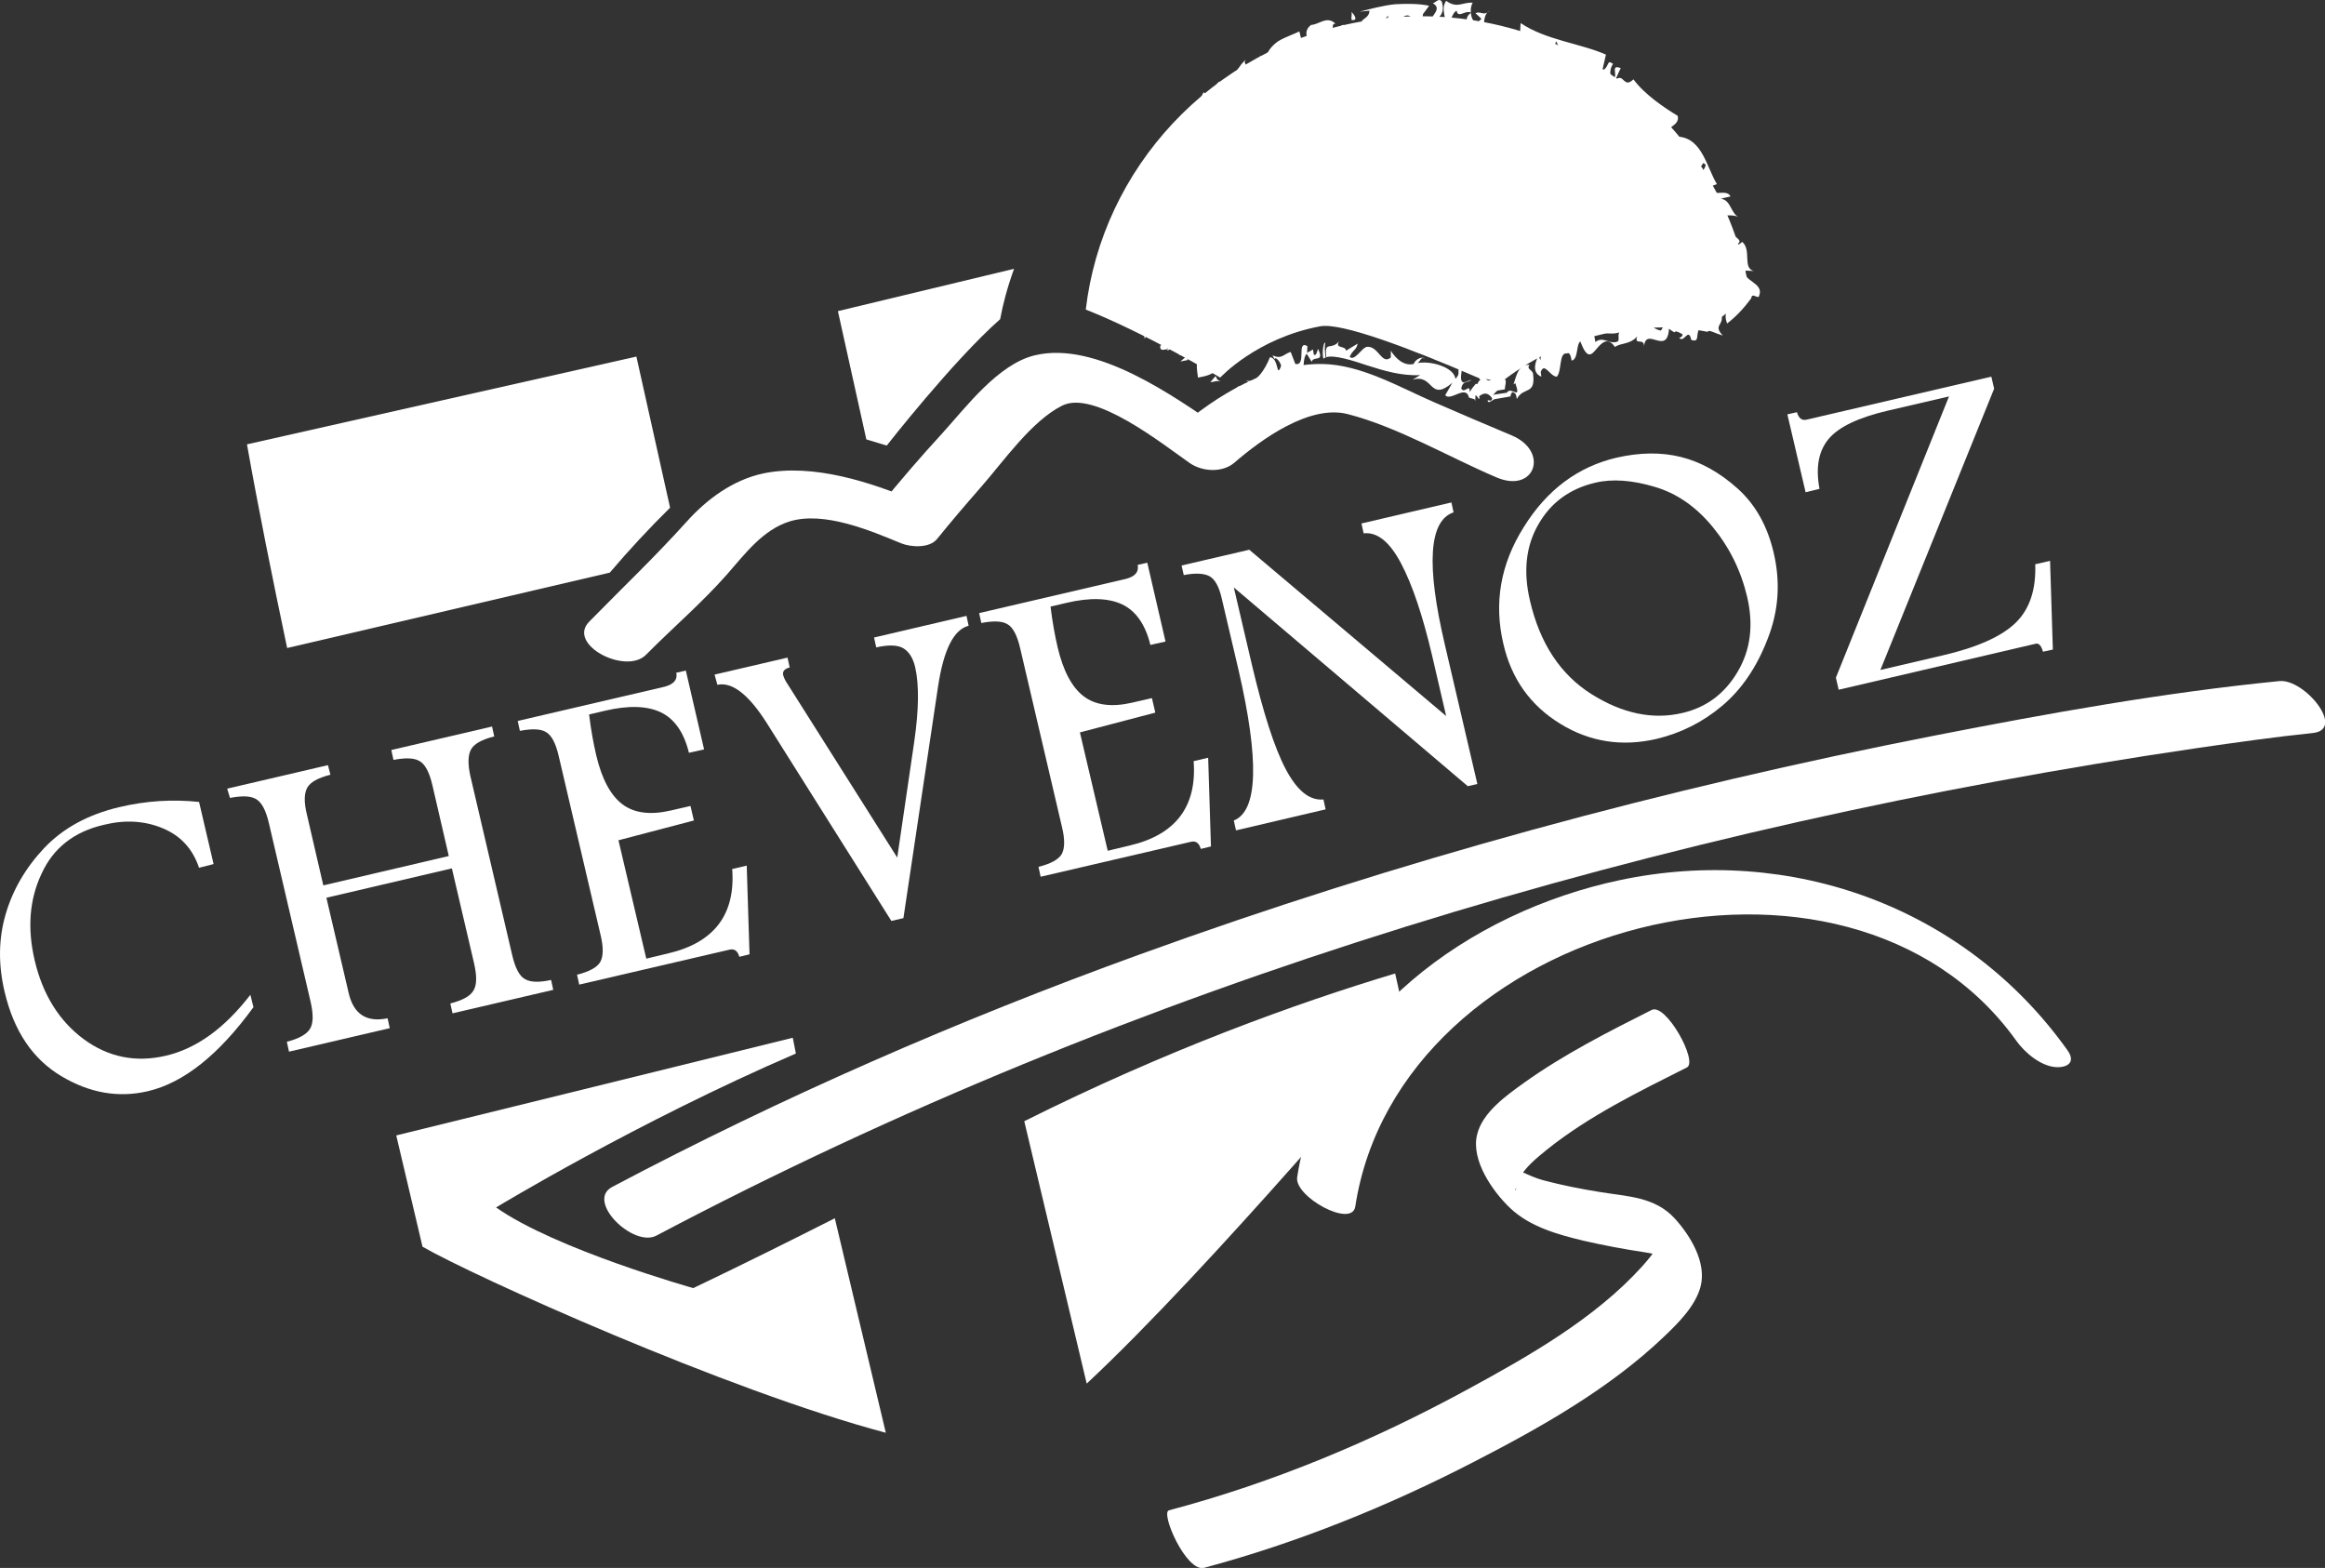 <?xml version="1.0" encoding="UTF-8" standalone="no"?>
<svg
   xmlns:dc="http://purl.org/dc/elements/1.1/"
   xmlns:cc="http://creativecommons.org/ns#"
   xmlns:rdf="http://www.w3.org/1999/02/22-rdf-syntax-ns#"
   xmlns:svg="http://www.w3.org/2000/svg"
   xmlns="http://www.w3.org/2000/svg"
   xmlns:sodipodi="http://sodipodi.sourceforge.net/DTD/sodipodi-0.dtd"
   xmlns:inkscape="http://www.inkscape.org/namespaces/inkscape"
   version="1.1"
   id="Calque_1"
   x="0px"
   y="0px"
   viewBox="0 0 150.001 101.157"
   xml:space="preserve"
   sodipodi:docname="logo-chevenoz-blanc.svg"
   width="150.001"
   height="101.157"
   inkscape:version="1.0 (4035a4f, 2020-05-01)"><rect x="0" y="0" width="150.001" height="101.157" fill="#333333" stroke="none"/><defs
   id="defs177" /><sodipodi:namedview
   inkscape:document-rotation="0"
   pagecolor="#ffffff"
   bordercolor="#666666"
   borderopacity="1"
   objecttolerance="10"
   gridtolerance="10"
   guidetolerance="10"
   inkscape:pageopacity="0"
   inkscape:pageshadow="2"
   inkscape:window-width="1124"
   inkscape:window-height="633"
   id="namedview175"
   showgrid="false"
   inkscape:zoom="2.7622834"
   inkscape:cx="54.559804"
   inkscape:cy="45.297499"
   inkscape:window-x="92"
   inkscape:window-y="43"
   inkscape:window-maximized="0"
   inkscape:current-layer="Calque_1" />
<style
   type="text/css"
   id="style10">
	.st0{fill:#FFFFFF;}
</style>
<g
   id="g172"
   transform="matrix(1.994,0,0,1.994,-5.502,-5.849)">
	<path
   class="st0"
   d="m 25.19,44.61 c 0,0 -4.45,-1.25 -6.38,-2.61 0,0 4.55,-2.76 9.7,-4.98 l -0.1,-0.51 c -0.1,0.03 -12.83,3.16 -12.83,3.16 0.55,2.34 0.85,3.6 0.85,3.6 1.64,0.95 9.86,4.66 14.99,6.02 l -1.65,-6.94 c -1.42,0.72 -3.05,1.53 -4.58,2.26 z"
   id="path12" />
	<g
   id="g64">
		<g
   id="g18">
			<g
   id="g16">
				<path
   class="st0"
   d="m 22.49,21.46 c 0.61,-0.72 1.28,-1.44 1.95,-2.1 l -1.09,-4.89 -12.6,2.84 c 0.36,2.03 0.82,4.31 1.3,6.59 z"
   id="path14" />
			</g>
		</g>
		<g
   id="g24">
			<g
   id="g22">
				<path
   class="st0"
   d="m 24,42.91 c 15.42,-8.15 32.6,-13.24 49.83,-15.77 1.25,-0.18 2.5,-0.36 3.76,-0.49 1.08,-0.11 -0.27,-1.76 -1.08,-1.68 -3.74,0.37 -7.46,1.04 -11.14,1.76 -8.74,1.71 -17.37,4.05 -25.75,7.09 -5.85,2.12 -11.56,4.61 -17.06,7.52 -0.85,0.46 0.69,1.97 1.44,1.57 z"
   id="path20" />
			</g>
		</g>
		<g
   id="g30">
			<g
   id="g28">
				<path
   class="st0"
   d="m 46.61,41.97 c 1.41,-9.21 15.93,-13 21.39,-5.36 0.27,0.38 0.79,0.82 1.28,0.85 0.38,0.02 0.65,-0.16 0.37,-0.55 -3.3,-4.63 -8.95,-6.67 -14.48,-5.5 -4.84,1.02 -9.65,4.45 -10.44,9.61 -0.1,0.63 1.77,1.66 1.88,0.95 z"
   id="path26" />
			</g>
		</g>
		<g
   id="g36">
			<g
   id="g34">
				<path
   class="st0"
   d="m 23.66,24.12 c 0.87,-0.88 1.8,-1.67 2.62,-2.6 0.58,-0.66 1.16,-1.45 2.04,-1.72 1.1,-0.33 2.58,0.29 3.59,0.71 0.32,0.13 0.92,0.17 1.17,-0.14 0.46,-0.57 0.94,-1.13 1.43,-1.69 0.72,-0.82 1.62,-2.12 2.61,-2.62 1.04,-0.53 3.25,1.24 4.14,1.86 0.41,0.28 1.05,0.31 1.43,-0.01 0.89,-0.77 2.44,-1.89 3.67,-1.58 1.63,0.42 3.27,1.39 4.82,2.05 1.24,0.53 1.72,-0.84 0.49,-1.36 -0.83,-0.35 -1.66,-0.7 -2.48,-1.06 -1.14,-0.49 -2.38,-1.23 -3.65,-1.25 -1.74,-0.02 -3.41,1.01 -4.69,2.11 0.48,0 0.95,-0.01 1.43,-0.01 -1.54,-1.06 -4.06,-2.86 -6.04,-2.38 -1.18,0.28 -2.22,1.67 -2.99,2.52 -0.7,0.76 -1.37,1.54 -2.02,2.34 0.39,-0.05 0.78,-0.09 1.17,-0.14 -1.47,-0.62 -3.34,-1.23 -4.94,-0.9 -0.99,0.21 -1.84,0.84 -2.5,1.58 -1.01,1.12 -2.08,2.14 -3.13,3.21 -0.75,0.74 1.17,1.74 1.83,1.08 z"
   id="path32" />
			</g>
		</g>
		<g
   id="g56">
			<g
   id="g54">
				<path
   class="st0"
   d="M 10.96,35.52 C 9.84,37.06 8.7,37.97 7.54,38.24 6.59,38.46 5.66,38.3 4.74,37.75 3.82,37.2 3.21,36.3 2.91,35.03 2.7,34.15 2.71,33.31 2.94,32.52 3.17,31.73 3.58,31.02 4.19,30.37 4.8,29.73 5.6,29.29 6.61,29.05 7.49,28.84 8.35,28.79 9.2,28.88 L 9.67,30.89 9.2,31.01 C 8.99,30.39 8.6,29.97 8.02,29.73 7.44,29.49 6.81,29.45 6.12,29.62 5.16,29.84 4.48,30.37 4.1,31.21 3.71,32.04 3.64,32.97 3.88,34 c 0.26,1.11 0.79,1.96 1.58,2.55 0.8,0.59 1.69,0.77 2.67,0.54 0.98,-0.23 1.89,-0.88 2.73,-1.97 z"
   id="path38" />
				<path
   class="st0"
   d="m 10.11,28.45 3.26,-0.76 0.08,0.31 c -0.4,0.1 -0.65,0.24 -0.75,0.42 -0.1,0.18 -0.11,0.47 -0.01,0.87 l 0.53,2.29 4.06,-0.95 -0.53,-2.29 c -0.1,-0.43 -0.24,-0.69 -0.43,-0.79 -0.18,-0.1 -0.46,-0.1 -0.83,-0.03 l -0.07,-0.32 3.26,-0.76 0.07,0.32 c -0.4,0.1 -0.65,0.24 -0.75,0.42 -0.1,0.18 -0.11,0.47 -0.02,0.87 l 1.35,5.78 c 0.1,0.43 0.24,0.7 0.43,0.79 0.18,0.1 0.46,0.1 0.83,0.02 l 0.07,0.32 -3.26,0.76 -0.07,-0.32 c 0.39,-0.1 0.64,-0.23 0.75,-0.42 0.11,-0.18 0.11,-0.47 0.02,-0.87 l -0.72,-3.08 -4.06,0.95 0.72,3.08 c 0.16,0.69 0.58,0.96 1.26,0.82 l 0.07,0.32 -3.26,0.76 -0.07,-0.32 c 0.39,-0.1 0.64,-0.24 0.75,-0.42 0.11,-0.18 0.11,-0.47 0.02,-0.87 l -1.35,-5.78 c -0.1,-0.43 -0.24,-0.69 -0.43,-0.79 -0.18,-0.1 -0.46,-0.1 -0.83,-0.03 z"
   id="path40" />
				<path
   class="st0"
   d="m 24.64,24.7 0.31,-0.07 0.59,2.55 -0.49,0.11 c -0.16,-0.66 -0.47,-1.1 -0.91,-1.31 -0.44,-0.21 -1.05,-0.23 -1.81,-0.05 l -0.51,0.12 c 0.06,0.5 0.14,0.93 0.23,1.32 0.18,0.76 0.46,1.29 0.84,1.58 0.38,0.29 0.9,0.36 1.56,0.21 l 0.65,-0.15 0.11,0.47 -2.44,0.64 0.9,3.83 0.71,-0.17 c 1.49,-0.35 2.18,-1.26 2.07,-2.73 l 0.47,-0.11 0.09,2.87 -0.33,0.08 C 26.63,33.7 26.52,33.62 26.36,33.66 l -4.86,1.13 -0.07,-0.32 c 0.4,-0.1 0.65,-0.24 0.75,-0.41 0.1,-0.18 0.11,-0.47 0.01,-0.88 l -1.35,-5.77 c -0.1,-0.44 -0.24,-0.7 -0.43,-0.8 -0.18,-0.1 -0.46,-0.1 -0.83,-0.03 l -0.07,-0.32 4.76,-1.11 c 0.29,-0.08 0.42,-0.23 0.37,-0.45 z"
   id="path42" />
				<path
   class="st0"
   d="m 25.88,24.76 2.36,-0.55 0.07,0.32 c -0.17,0.04 -0.24,0.13 -0.21,0.25 0.02,0.07 0.06,0.17 0.15,0.3 l 3.54,5.6 0.55,-3.75 c 0.15,-1.04 0.16,-1.84 0.03,-2.41 -0.07,-0.3 -0.2,-0.5 -0.38,-0.61 -0.18,-0.11 -0.48,-0.12 -0.88,-0.03 l -0.07,-0.32 2.99,-0.7 0.07,0.32 c -0.48,0.12 -0.81,0.77 -0.99,1.97 l -1.12,7.49 -0.39,0.09 -4.03,-6.4 c -0.59,-0.93 -1.12,-1.34 -1.6,-1.24 z"
   id="path44" />
				<path
   class="st0"
   d="m 39.57,21.21 0.31,-0.07 0.59,2.55 -0.49,0.11 c -0.16,-0.66 -0.47,-1.1 -0.91,-1.31 -0.44,-0.21 -1.05,-0.23 -1.81,-0.05 l -0.51,0.12 c 0.06,0.5 0.14,0.93 0.23,1.32 0.18,0.76 0.46,1.29 0.84,1.58 0.38,0.29 0.9,0.36 1.56,0.21 l 0.65,-0.15 0.11,0.47 -2.44,0.64 0.9,3.83 0.71,-0.17 c 1.49,-0.35 2.18,-1.26 2.07,-2.73 l 0.47,-0.11 0.09,2.87 -0.33,0.08 c -0.05,-0.19 -0.16,-0.27 -0.32,-0.23 l -4.86,1.13 -0.07,-0.32 c 0.4,-0.1 0.65,-0.24 0.75,-0.41 0.1,-0.18 0.11,-0.47 0.01,-0.88 l -1.35,-5.77 c -0.1,-0.44 -0.24,-0.7 -0.43,-0.8 -0.18,-0.1 -0.46,-0.1 -0.83,-0.03 l -0.07,-0.32 4.76,-1.11 c 0.29,-0.08 0.41,-0.22 0.37,-0.45 z"
   id="path46" />
				<path
   class="st0"
   d="m 40.99,21.23 2.19,-0.51 6.37,5.38 -0.46,-1.98 c -0.3,-1.27 -0.63,-2.26 -1,-2.96 -0.37,-0.7 -0.77,-1.02 -1.21,-0.97 l -0.07,-0.32 2.91,-0.68 0.07,0.32 c -0.8,0.27 -0.89,1.7 -0.28,4.29 l 1.05,4.5 -0.31,0.07 -7.57,-6.43 0.58,2.48 c 0.37,1.57 0.73,2.7 1.1,3.4 0.37,0.7 0.77,1.02 1.22,0.98 l 0.07,0.32 -2.9,0.68 -0.07,-0.32 c 0.78,-0.31 0.83,-1.94 0.15,-4.88 L 42.29,22.3 C 42.2,21.9 42.06,21.66 41.88,21.57 41.7,21.48 41.42,21.47 41.06,21.54 Z"
   id="path48" />
				<path
   class="st0"
   d="m 55.07,17.74 c 0.75,-0.17 1.44,-0.18 2.08,-0.02 0.64,0.16 1.25,0.5 1.83,1.02 0.58,0.52 0.97,1.22 1.17,2.09 0.22,0.95 0.16,1.87 -0.2,2.78 -0.35,0.91 -0.84,1.63 -1.47,2.16 -0.63,0.53 -1.33,0.88 -2.12,1.07 -1.12,0.26 -2.16,0.1 -3.12,-0.49 -0.96,-0.59 -1.58,-1.45 -1.84,-2.59 -0.31,-1.32 -0.09,-2.58 0.66,-3.77 0.75,-1.21 1.76,-1.96 3.01,-2.25 z m -0.69,0.81 c -0.82,0.19 -1.44,0.64 -1.84,1.34 -0.41,0.7 -0.5,1.53 -0.28,2.47 0.32,1.39 0.99,2.4 1.99,3.03 1,0.63 1.99,0.84 2.95,0.61 0.77,-0.18 1.36,-0.62 1.78,-1.33 0.42,-0.71 0.52,-1.51 0.31,-2.42 -0.2,-0.85 -0.57,-1.6 -1.11,-2.26 -0.54,-0.66 -1.17,-1.1 -1.9,-1.31 -0.71,-0.21 -1.35,-0.26 -1.9,-0.13 z"
   id="path50" />
				<path
   class="st0"
   d="m 60.59,16.34 0.31,-0.07 c 0.06,0.2 0.16,0.28 0.32,0.24 l 5.97,-1.39 0.09,0.39 -3.68,9.1 2.01,-0.47 c 1.13,-0.26 1.92,-0.62 2.37,-1.06 0.45,-0.44 0.66,-1.07 0.63,-1.89 l 0.48,-0.11 0.09,2.87 -0.32,0.07 c -0.05,-0.19 -0.13,-0.28 -0.23,-0.26 l -6.38,1.49 -0.09,-0.39 3.66,-9.1 -1.98,0.46 c -0.94,0.22 -1.58,0.52 -1.91,0.91 -0.33,0.39 -0.43,0.93 -0.3,1.62 l -0.45,0.11 z"
   id="path52" />
			</g>
		</g>
		<g
   id="g62">
			<g
   id="g60">
				<path
   class="st0"
   d="m 56.2,35.61 c -1.41,0.71 -2.83,1.43 -4.12,2.35 -0.57,0.41 -1.36,0.96 -1.53,1.69 -0.2,0.83 0.51,1.84 1.08,2.38 0.64,0.6 1.54,0.85 2.38,1.05 0.65,0.15 1.3,0.27 1.96,0.37 0.42,0.06 0.83,0.21 1.23,0.28 0.52,0.09 -0.46,-1.39 -0.62,-1.06 -0.07,0.15 0.15,-0.19 -0.01,0.1 -0.04,0.08 -0.06,0.2 -0.09,0.29 -0.13,0.32 -0.36,0.59 -0.59,0.85 -1.53,1.69 -3.68,2.91 -5.67,3.99 -3.05,1.66 -6.28,3.01 -9.64,3.9 -0.28,0.08 0.56,2.01 1.14,1.86 3.02,-0.81 5.94,-1.99 8.71,-3.42 2.16,-1.11 4.4,-2.37 6.17,-4.06 0.45,-0.43 1.01,-0.98 1.18,-1.61 0.21,-0.78 -0.33,-1.66 -0.83,-2.21 C 56.3,41.65 55.42,41.65 54.52,41.5 53.9,41.4 53.29,41.28 52.69,41.12 52.24,41 51.8,40.72 51.37,40.61 c -0.46,-0.11 0.64,0.72 0.41,0.84 0.01,0 0.1,-0.34 0.12,-0.36 0.2,-0.39 0.58,-0.69 0.91,-0.96 1.36,-1.09 2.98,-1.88 4.53,-2.66 0.37,-0.19 -0.68,-2.09 -1.14,-1.86 z"
   id="path58" />
			</g>
		</g>
	</g>
	<path
   class="st0"
   d="m 35.9,39.21 2.02,8.49 c 4,-3.73 10.41,-11.35 10.41,-11.35 L 47.9,34.43 c -3.19,0.96 -7.36,2.46 -12,4.78 z"
   id="path66" />
	<g
   id="g168">
		<path
   class="st0"
   d="m 42.24,15.15 c 0,0 1.18,-1.28 3.24,-1.66 0.68,-0.12 2.82,0.68 5.09,1.66 0.25,0.03 0.49,0.09 0.72,0.18 0.95,-0.76 2.05,-1.29 3.26,-1.57 0.15,-0.04 0.3,-0.07 0.45,-0.09 1.03,-0.19 2.05,-0.19 3.01,0 0.37,-0.46 0.84,-0.83 1.38,-1.08 -0.02,-0.15 -0.04,-0.31 -0.07,-0.46 -1.05,-5.76 -6.68,-9.56 -12.57,-8.49 -4.83,0.88 -8.33,4.77 -8.86,9.31 1.89,0.74 4.35,2.2 4.35,2.2 z"
   id="path68" />
		<g
   id="g166">
			<g
   id="g164">
				<g
   id="g162">
					<path
   class="st0"
   d="m 42.25,15.27 c -0.1,-0.03 -0.11,-0.07 -0.12,-0.09 l -0.04,-0.08 -0.17,0.2 0.13,-0.02 c 0.05,-0.02 0.05,-0.02 0.2,-0.01 z"
   id="path70" />
					<path
   class="st0"
   d="m 42.01,14.1 -0.28,-0.04 c -0.23,0.72 -0.3,0.43 -0.21,1.09 0.18,-0.03 0.58,-0.1 0.69,-0.37 -0.1,-0.03 -0.37,0.14 -0.46,-0.01 0.16,-0.15 0.29,-0.05 0.5,-0.25 -0.1,-0.32 -0.23,0.08 -0.41,-0.14 z"
   id="path72" />
					<path
   class="st0"
   d="m 41.38,14.59 c 0.08,-0.1 0.17,-0.2 0.21,-0.29 -0.08,0.09 -0.27,0.17 -0.21,0.29 z"
   id="path74" />
					<path
   class="st0"
   d="m 41.2,14.58 c -0.13,-0.1 0.13,-0.24 0.14,-0.28 l -0.39,0.33 z"
   id="path76" />
					<path
   class="st0"
   d="m 40.62,14.22 c -0.03,0 -0.06,0 -0.09,0 -0.01,0.09 0.04,0.04 0.09,0 z"
   id="path78" />
					<path
   class="st0"
   d="m 40.3,14.12 c -0.02,0.18 0.1,0.13 0.23,0.11 0,-0.01 0,-0.02 0.01,-0.03 -0.02,-0.17 0.22,-0.43 0.31,-0.27 0.18,0.01 0.01,0.3 0.23,0.17 l -0.04,-0.33 c -0.24,-0.09 -0.59,0.27 -0.74,0.35 z"
   id="path80" />
					<path
   class="st0"
   d="m 40.62,14.22 c 0.03,0 0.06,0.01 0.09,0.02 -0.01,-0.06 -0.05,-0.04 -0.09,-0.02 z"
   id="path82" />
					<polygon
   class="st0"
   points="40.9,14.42 41.01,14.4 41.06,14.26 "
   id="polygon84" />
					<path
   class="st0"
   d="m 39.79,13.89 c 0.24,-0.39 0.33,0.22 0.54,-0.07 -0.2,-0.08 -0.21,-0.47 -0.05,-0.67 l -0.29,0.02 c -0.16,0.11 -0.22,0.47 -0.2,0.72 z"
   id="path86" />
					<path
   class="st0"
   d="m 39.87,12.63 c -0.03,0.03 -0.06,0.04 -0.09,0.05 0.04,-0.01 0.07,-0.02 0.09,-0.05 z"
   id="path88" />
					<path
   class="st0"
   d="m 38.39,12.83 0.72,-0.19 c -0.11,0.11 -0.15,0.25 -0.29,0.25 0.21,0.16 0.36,-0.09 0.54,0.04 -0.12,0.42 -0.35,-0.13 -0.4,0.27 0.14,0.05 0.35,0.13 0.61,-0.15 l 0.09,0.37 0.13,-0.46 c -0.03,-0.17 -0.34,0.25 -0.25,-0.07 0.06,-0.2 0.16,-0.19 0.25,-0.2 -0.18,0.02 -0.23,-0.52 -0.55,-0.59 -0.35,-0.11 -0.57,0.6 -0.85,0.73 z"
   id="path90" />
					<polygon
   class="st0"
   points="38.57,12.34 38.6,12.15 38.53,12.39 "
   id="polygon92" />
					<path
   class="st0"
   d="m 38.14,12.76 0.19,0.25 -0.29,-0.47 0.08,-0.04 c 0.02,0.05 0,0.15 -0.01,0.24 0.03,-0.1 0.17,-0.25 0.19,-0.33 0.01,-0.17 -0.05,-0.22 -0.14,-0.2 l 0.51,0.85 c -0.06,-0.11 -0.26,-0.25 -0.29,-0.35 0.25,-0.36 0.23,0.05 0.65,-0.03 -0.03,0.1 -0.13,0.09 -0.18,0.23 0.52,-0.16 0.11,-0.51 0.03,-0.68 -0.05,0.03 -0.19,0.02 -0.16,0.11 -0.04,-0.06 -0.07,-0.12 -0.1,-0.18 -0.37,0.08 -0.47,0.22 -0.48,0.6 z"
   id="path94" />
					<path
   class="st0"
   d="m 38.24,12.87 c -0.12,-0.01 -0.14,-0.06 -0.13,-0.12 -0.01,0.12 -0.01,0.21 0.13,0.12 z"
   id="path96" />
					<path
   class="st0"
   d="m 38.9,12.14 c -0.03,0.01 -0.03,0.04 -0.01,0.08 0.02,-0.02 0.03,-0.04 0.01,-0.08 z"
   id="path98" />
					<path
   class="st0"
   d="M 38.36,12.19 38.45,12 38.23,12.03 c 0.03,0.04 0.03,0.14 0.13,0.16 z"
   id="path100" />
					<path
   class="st0"
   d="M 42.82,6.41 C 42.7,6.28 42.6,6.25 42.49,6.37 42.36,6.18 42.55,6.1 42.55,5.94 42.3,5.94 42.39,5.72 42.22,5.57 42.01,5.69 42.11,5.99 41.88,6.1 41.85,6.04 41.78,5.96 41.7,5.92 41.55,6.23 41.32,6.72 40.98,6.79 40.71,6.92 40.65,7.16 40.53,7.47 39.77,8.18 39.4,9.19 38.78,10.1 l 0.35,0.31 c -0.23,-0.04 -0.1,0.23 -0.36,0.1 0.08,-0.03 0.05,-0.1 0.08,-0.17 -0.47,0.07 -0.18,0.59 -0.41,0.81 0.09,-0.01 0.47,0.07 0.52,0.17 -0.48,-0.17 -0.09,0.3 -0.66,0.23 -0.21,0.24 0.42,0.12 0.28,0.38 0.28,0.1 0.2,-0.23 0.43,-0.22 0.21,0.14 -0.16,0.21 0.15,0.28 0.21,-0.37 -0.1,-1.31 0.04,-2.04 l 0.22,0.18 C 39.4,9.72 39.66,9.18 40.2,9.2 39.94,9.11 40.58,8.85 40.06,8.56 c 0.17,0 0.16,-0.03 0.28,-0.1 L 40.21,8.32 C 40.32,8.18 40.54,8.37 40.65,8.2 40.37,8.15 40.39,7.99 40.26,7.8 40.63,7.78 41.02,7.74 41.32,7.75 41.25,7.71 41.17,7.66 41.04,7.64 41.2,7.59 41,7.45 40.96,7.36 41.04,7.25 41.28,7.48 41.4,7.6 41.64,7.5 41.28,6.97 41.56,6.99 L 41.33,6.85 C 41.47,6.61 41.84,6.68 42,6.43 c 0.34,0.19 0.02,0.39 0.04,0.58 0.09,0.02 0.2,-0.04 0.31,0.03 -0.03,-0.21 -0.04,-0.54 -0.03,-0.78 0.13,0.41 0.4,0.18 0.5,0.15 z"
   id="path102" />
					<path
   class="st0"
   d="m 42.34,7.03 c 0.01,0.06 0.02,0.12 0.03,0.16 0,-0.03 0.01,-0.07 0.05,-0.08 C 42.39,7.07 42.36,7.04 42.34,7.03 Z"
   id="path104" />
					<path
   class="st0"
   d="m 42.82,6.41 0.03,0.03 C 42.86,6.4 42.84,6.4 42.82,6.41 Z"
   id="path106" />
					<path
   class="st0"
   d="M 40.95,6.79 40.99,6.78 C 41.01,6.77 41.02,6.76 41.03,6.75 Z"
   id="path108" />
					<path
   class="st0"
   d="M 41.66,7.78 C 41.55,7.75 41.44,7.74 41.31,7.74 c 0.11,0.07 0.19,0.11 0.35,0.04 z"
   id="path110" />
					<path
   class="st0"
   d="m 40.4,8.91 c 0.01,0.07 0.09,0.09 0.15,0.17 0.06,-0.09 0,-0.17 -0.15,-0.17 z"
   id="path112" />
					<path
   class="st0"
   d="m 42.61,6.89 c 0.04,-0.06 0.07,-0.14 0.11,-0.2 l 0.02,-0.1 c -0.06,0.09 -0.1,0.2 -0.13,0.3 z"
   id="path114" />
					<path
   class="st0"
   d="m 45.97,3.7 c -0.28,-0.27 -0.53,0.03 -0.79,0.04 -0.4,0.3 0.16,0.66 -0.22,0.85 L 44.8,3.95 c -0.2,0.1 -0.46,0.18 -0.69,0.32 -0.22,0.16 -0.4,0.37 -0.43,0.7 C 43.61,4.91 43.5,4.86 43.56,4.73 43.31,4.88 43.87,5.61 43.45,5.61 43.54,5.08 43.16,5.34 43.03,4.94 l 0.03,-0.07 c -0.2,0.17 -0.36,0.51 -0.5,0.59 0.09,0.14 0.35,0.27 0.19,0.41 0.09,-0.02 0.17,0.15 0.26,0.3 0.06,-0.28 0.23,-0.24 0.22,-0.49 0.22,0.12 -0.03,0.1 0.19,0.23 l 0.04,-0.26 c 0.13,-0.02 0,0.25 0.19,0.19 -0.05,-0.12 0.02,-0.33 0.17,-0.38 v 0.09 c 0.06,-0.13 0.26,-0.11 0.04,-0.4 L 44.15,5.41 43.98,5.2 C 44.32,5.14 44.66,5.62 44.91,5.19 44.79,5.16 44.82,5 44.86,4.94 44.63,4.85 44.73,5.19 44.6,5.28 44.47,5.06 44.62,4.69 44.37,4.63 c 0.32,0.19 0.39,-0.2 0.7,0.34 0.25,-0.07 0.25,-0.37 0.55,-0.32 l 0.02,0.09 C 45.57,4.34 45.9,4.85 45.97,4.39 L 45.81,4.35 C 45.77,4.19 45.84,4.16 45.92,4.1 45.93,4.17 45.93,4.16 45.98,4.24 45.93,3.95 46.23,3.83 46.25,3.74 46.11,3.72 46,3.99 45.88,4.1 45.91,3.91 45.82,3.68 45.97,3.7 Z"
   id="path116" />
					<path
   class="st0"
   d="M 43.78,5.72 V 5.55 c -0.01,0.05 -0.02,0.1 0,0.17 z"
   id="path118" />
					<path
   class="st0"
   d="m 47.3,3.98 c 0.18,0.04 -0.01,0.26 0.16,0.37 0.15,-0.23 -0.25,-0.39 -0.12,-0.72 0.13,0.16 0.27,-0.17 0.34,-0.18 -0.06,0.18 0.02,0.57 0.06,0.64 0.05,-0.12 0.22,0.06 0.33,0.07 C 47.78,3.92 48.3,4 48.03,3.74 c 0,-0.23 0.27,-0.41 0.39,-0.24 0,0.17 -0.09,0.14 -0.16,0.14 -0.04,0.32 0.19,0.17 0.23,0.45 0.25,-0.48 1.13,-0.38 0.92,-1.1 C 49.32,2.85 49.22,3.01 49.12,3.04 49.41,3.2 49.11,3.41 49.08,3.54 48.96,3.41 48.75,3.65 48.8,3.39 48.87,3.3 48.93,3.21 49,3.12 48.68,3.05 48.29,3.05 47.9,3.07 47.51,3.11 47.11,3.22 46.75,3.31 l 0.32,-0.03 c -0.01,0.19 -0.15,0.23 -0.25,0.33 l 0.22,0.44 c -0.09,-0.02 -0.16,0.06 -0.18,-0.11 -0.07,0.21 0,0.32 0.09,0.47 C 46.75,4.53 46.68,4.36 46.59,4.7 47,5 46.82,4.31 47.28,4.6 Z"
   id="path120" />
					<polygon
   class="st0"
   points="46.55,4.36 46.59,4.11 46.48,4.26 "
   id="polygon122" />
					<path
   class="st0"
   d="m 46.49,3.32 c 0.02,0.1 -0.02,0.16 0,0.26 0.19,0.03 0.14,-0.11 0,-0.26 z"
   id="path124" />
					<path
   class="st0"
   d="M 48.71,4.12 48.93,4.03 48.79,3.94 c 0,0.11 -0.05,0.16 -0.08,0.18 z"
   id="path126" />
					<path
   class="st0"
   d="M 50.41,3.02 C 50.07,3 49.91,3.22 49.55,2.96 c -0.2,0.29 0.05,0.58 -0.05,0.85 0.17,0.08 0.19,-0.44 0.39,-0.53 0.04,0.26 0.28,-0.03 0.46,0.06 -0.01,-0.1 0,-0.22 0.06,-0.32 z"
   id="path128" />
					<path
   class="st0"
   d="m 51.31,4.23 c 0.13,0.04 0.33,-0.12 0.4,0.03 -0.06,0.16 -0.16,0.19 -0.23,0.13 -0.05,0.37 0.17,-0.02 0.24,0.26 0,-0.04 -0.04,-0.12 0.03,-0.18 0.33,0.19 0.3,-0.23 0.69,0.14 0.1,-0.07 0.17,-0.04 0.25,-0.28 0.15,0.4 0.03,0.33 0.21,0.72 0.05,-0.14 0.08,-0.49 0.21,-0.78 0.26,0.61 0.49,0.17 0.62,0.6 -0.04,0 -0.11,0.05 -0.17,-0.02 -0.17,0.41 0.27,0.03 0.38,0.2 l -0.2,0.32 C 53.9,5.4 54.26,5.33 54.28,5.66 L 54.15,5.8 c 0.5,-0.06 0.77,0.36 1.13,0.44 0,0.1 0,0.19 -0.01,0.29 C 55.8,6.62 55,6.13 55.61,5.92 55.22,6.48 55.94,5.91 55.97,6.31 55.88,6.6 55.67,6.23 55.57,6.56 55.85,6.34 55.74,6.58 55.92,6.6 55.67,6.82 56.11,6.83 55.78,7.04 56.05,7 56.3,6.98 56.57,6.97 56.49,7.16 56.61,7.24 56.72,7.29 56.54,7.08 57.14,7.02 57.04,6.68 56.61,6.42 55.97,5.99 55.61,5.5 55.28,5.82 55.31,5.27 55.02,5.52 55.09,5.39 55.13,5.26 55.2,5.14 54.84,4.99 55.13,5.4 54.96,5.48 54.81,5.42 54.85,5.13 54.95,5 54.73,4.84 54.85,5.09 54.6,5.22 L 54.72,4.7 C 53.91,4.34 52.77,4.23 51.96,3.68 L 51.94,4 C 51.56,3.73 51.1,4.48 50.89,3.76 L 50.71,4 C 50.81,3.86 50.72,3.53 50.88,3.34 50.74,3.42 50.64,3.29 50.5,3.36 l 0.19,0.18 c -0.19,0.24 -0.32,0.05 -0.34,-0.19 -0.36,0.26 0.11,0.57 0.13,0.84 0.53,-0.5 0.31,0.62 0.73,0.48 0.28,-0.11 0.04,-0.28 0.1,-0.44 z"
   id="path130" />
					<path
   class="st0"
   d="M 50.96,3.27 C 50.93,3.29 50.9,3.31 50.88,3.34 50.9,3.32 50.93,3.3 50.96,3.27 Z"
   id="path132" />
					<path
   class="st0"
   d="m 56.72,7.29 c 0.02,0.02 0.05,0.05 0.1,0.08 0.09,-0.02 0,-0.03 -0.1,-0.08 z"
   id="path134" />
					<polygon
   class="st0"
   points="50.34,3.35 50.35,3.35 "
   id="polygon136" />
					<polygon
   class="st0"
   points="50.03,4.08 50.14,4.11 50.14,3.96 "
   id="polygon138" />
					<path
   class="st0"
   d="M 57.16,8.48 57.3,8.39 c -0.06,0.02 -0.1,0.05 -0.14,0.09 z"
   id="path140" />
					<path
   class="st0"
   d="m 58.4,11.39 -0.01,-0.07 c -0.01,0.03 0,0.05 0.01,0.07 z"
   id="path142" />
					<path
   class="st0"
   d="m 53.02,13.87 c -0.17,0.18 -0.41,0.41 -0.42,0.72 l -0.06,-0.15 c -0.07,0.13 -0.26,0.54 0.09,0.68 l -0.02,-0.15 c 0.12,-0.34 0.3,0.15 0.52,0.15 0.17,-0.17 0.06,-0.8 0.33,-0.75 0.09,-0.06 0.13,0.11 0.15,0.23 0.22,-0.04 0.14,-0.51 0.28,-0.62 0.22,0.58 0.35,0.45 0.51,0.26 0.16,-0.19 0.37,-0.44 0.61,-0.08 0.19,-0.14 0.48,-0.07 0.72,-0.34 -0.11,0.32 0.26,0 0.22,0.36 0.04,-0.74 0.75,0.3 0.81,-0.61 0.36,0.27 0.02,-0.06 0.44,0.18 -0.01,0.1 -0.08,0.1 -0.11,0.11 0.15,0.2 0.3,-0.36 0.39,0.07 0.32,0.11 0.09,-0.24 0.33,-0.45 0.11,0.05 0.17,0.1 0.21,0.15 l -0.04,0.01 c 0.14,-0.02 0.25,0.07 0.52,0.15 -0.3,-0.32 -0.01,-0.32 -0.03,-0.6 -0.05,0.01 -0.29,0.13 -0.28,-0.11 0.39,-0.25 0.09,-0.46 0.41,-0.83 0.44,0.28 -0.37,0.25 0.17,0.36 -0.1,0.33 -0.26,0.44 -0.13,0.79 0.25,-0.19 0.51,-0.45 0.76,-0.79 l 0.02,-0.02 v 0 -0.01 c 0.03,-0.21 0.24,0.07 0.26,-0.09 0.16,-0.41 -0.58,-0.48 -0.44,-0.8 l 0.26,0.01 c -0.37,-0.1 -0.06,-0.67 -0.37,-0.94 -0.1,0.08 -0.17,0.13 -0.27,0.11 0.59,-0.19 -0.46,-0.33 -0.15,-0.8 -0.36,0.17 -0.69,-0.02 -0.81,-0.18 0.07,-0.11 0.22,-0.16 0.32,-0.21 -0.08,0.39 0.53,0.11 0.81,0.29 C 58.75,9.84 58.78,9.42 58.44,9.36 L 58.75,9.29 C 58.63,9 58.01,9.38 58.1,8.97 l 0.21,-0.08 c -0.33,-0.55 -0.47,-1.44 -1.2,-1.53 -0.17,0.08 -0.36,0.56 -0.47,0.66 0.3,0.13 0.67,0.07 0.94,0.17 l -0.3,0.2 c 0.24,-0.1 0.5,0.06 0.58,-0.18 0.26,0.07 -0.19,0.29 0.1,0.38 -0.33,0.18 -0.43,0.09 -0.69,0.26 l 0.25,0.06 c -0.15,0.03 -0.05,0.16 -0.2,0.19 0.56,0.06 0.1,0.48 0.41,0.69 l -0.02,-0.2 c 0.18,-0.09 0.21,0.02 0.3,0.07 -0.22,0.21 -0.16,0.25 -0.2,0.46 0.21,0.07 0.6,0 0.67,0.2 -0.38,0.1 -0.08,0.41 -0.39,0.55 0.39,-0.09 0.26,0.33 0.49,0.29 0.12,0.08 0.1,0.25 -0.1,0.3 -0.01,-0.01 -0.06,-0.03 -0.09,-0.06 l 0.01,0.11 c -0.05,0 -0.08,0.01 -0.09,0 0.01,0.1 0.29,0.03 0.13,0.2 -0.1,0.02 -0.12,-0.04 -0.17,-0.08 -0.01,0.26 0.69,0.31 0.39,0.6 0.2,0.01 0.26,0.31 0.66,0.18 -0.11,0.09 -0.38,0.12 -0.39,0.27 l 0.25,-0.46 c -0.02,0.01 -0.05,0.02 -0.08,0.04 0.03,0.38 -0.32,0.02 -0.38,0.32 0.04,-0.46 -0.06,-0.09 -0.03,-0.51 -0.25,-0.03 -0.24,0.52 -0.51,0.66 -0.08,-0.04 -0.14,-0.12 -0.23,-0.16 -0.02,0.18 0.09,0.48 -0.2,0.35 l 0.19,0.16 c -0.15,0.04 -0.26,0.16 -0.4,0.26 l 0.56,-0.21 c -0.09,-0.05 -0.17,-0.12 -0.24,-0.24 -0.11,0.14 -0.22,0.29 -0.32,0.43 -0.27,-0.55 -0.8,-0.12 -1.04,0.31 -0.12,-0.02 -0.29,-0.1 -0.3,-0.21 0.03,-0.04 0.07,-0.11 0.13,-0.18 -0.18,-0.01 -0.42,-0.27 -0.49,0.13 -0.17,0.13 -0.16,-0.26 -0.3,-0.31 -0.29,0.58 -1.18,-0.22 -1.11,0.64 0.15,-0.03 0.45,0.08 0.72,-0.01 -0.06,0.11 0.03,0.27 -0.07,0.3 -0.25,0.09 -0.46,-0.19 -0.7,0.01 l -0.1,-0.53 c -0.63,-0.38 -0.63,0.97 -1.26,0.4 z"
   id="path144" />
					<path
   class="st0"
   d="m 56.67,13.17 -0.21,-0.27 0.02,0.23 c 0.06,-0.04 0.13,-0.04 0.19,0.04 z"
   id="path146" />
					<path
   class="st0"
   d="m 56.48,13.13 c -0.04,0.03 -0.09,0.07 -0.12,0.11 0.05,0 0.09,-0.01 0.13,-0.05 z"
   id="path148" />
					<path
   class="st0"
   d="m 52.31,14.32 c -0.05,0 -0.15,0.01 -0.2,0.11 0.08,0.03 0.2,-0.01 0.2,-0.11 z"
   id="path150" />
					<polygon
   class="st0"
   points="52.18,14.58 52.31,14.61 52.29,14.54 "
   id="polygon152" />
					<path
   class="st0"
   d="m 46.69,14.05 -0.38,0.23 c -0.01,-0.18 -0.38,-0.05 -0.22,-0.31 -0.27,0.33 -0.48,-0.05 -0.42,0.52 0.26,-0.08 0.83,0.1 1.34,0.27 0.53,0.17 1.1,0.34 1.7,0.31 l -0.25,0.15 c 0.7,-0.21 0.53,0.74 1.29,0.1 l -0.23,0.4 c 0.18,0.21 0.67,-0.36 0.77,0.08 l 0.18,0.05 c 0.01,0.02 0.01,0.04 0.02,0.06 l 0.01,-0.19 c 0.06,0.02 0.07,0.11 0.13,0.12 l -0.01,-0.09 c 0.19,-0.14 0.3,-0.09 0.42,0.07 -0.03,0.14 -0.09,0.04 -0.15,0.07 0.02,0.11 0.11,0.02 0.22,-0.04 l 0.52,-0.09 c 0.01,-0.06 0.03,-0.11 0.06,-0.14 0.16,0.03 0.12,0.17 0.15,0.22 0.21,-0.41 0.62,-0.1 0.52,-0.83 -0.04,-0.12 -0.22,-0.14 -0.11,-0.27 -0.36,-0.03 -0.42,0.33 -0.52,0.63 l 0.06,-0.04 c 0.2,0.59 -0.13,0.09 -0.27,0.3 l -0.01,0.01 -0.34,0.05 c -0.03,0 -0.06,0.01 -0.1,0.03 0.05,-0.07 0.09,-0.11 0.14,-0.15 l 0.24,-0.04 c 0,-0.13 0.05,-0.2 0.02,-0.31 -0.12,-0.03 -0.21,-0.02 -0.26,0 l 0.14,-0.02 c -0.26,-0.12 -0.49,0.31 -0.6,-0.25 l 0.03,-0.01 c -0.03,-0.05 -0.1,-0.03 -0.17,0.01 l 0.06,0.02 c -0.04,0.01 -0.08,0.02 -0.11,0.03 0,0.05 0.02,0.1 0.04,0.14 h -0.01 c 0.02,0.03 0.05,0.06 0.07,0.09 -0.04,0.01 -0.07,0.06 -0.1,0.13 l -0.05,-0.01 c -0.08,0.09 -0.16,0.2 -0.2,0.27 0.02,-0.31 -0.18,0.08 -0.27,-0.12 0.05,-0.27 0.22,-0.17 0.33,-0.28 l -0.25,0.09 c -0.17,-0.05 -0.04,-0.34 -0.07,-0.51 -0.22,0.13 0.02,0.17 -0.2,0.39 -0.04,-0.38 -0.83,-0.61 -1.28,-0.5 0.14,0.01 0.15,-0.25 0.28,-0.15 -0.03,-0.08 -0.28,-0.02 -0.35,0.17 -0.31,0.07 -0.57,-0.16 -0.74,-0.43 v 0.22 c -0.31,0.26 -0.4,-0.42 -0.81,-0.34 l 0.01,0.01 c -0.13,0.01 -0.37,0.46 -0.53,0.31 0.1,-0.24 0.2,-0.19 0.26,-0.43 z"
   id="path154" />
					<path
   class="st0"
   d="m 45.63,14.32 c -0.01,-0.09 -0.01,-0.2 0.01,-0.29 -0.05,-0.07 -0.12,0.33 -0.06,0.51 0.11,-0.09 0.07,0.06 0.06,-0.11 -0.01,-0.05 -0.01,-0.15 -0.01,-0.11 z"
   id="path156" />
					<path
   class="st0"
   d="m 43.7,15.12 c 0,0.08 0.07,0.16 0.1,0.24 0.33,-0.27 0.8,-0.59 1.04,-0.44 0.16,0.04 0.04,-0.39 0.2,-0.54 l 0.16,0.26 c 0.05,-0.21 0.42,0.04 0.21,-0.41 -0.02,-0.04 -0.04,0.24 -0.14,0.18 l -0.03,-0.17 -0.19,0.11 0.01,-0.22 c -0.37,-0.2 -0.01,0.65 -0.39,0.58 l -0.15,-0.39 c -0.24,0.07 -0.28,0.25 -0.59,0.11 0,0 0.09,0.19 0.09,0.09 0.05,0 0.17,0.13 0.19,0.25 -0.16,0.45 -0.06,-0.25 -0.36,-0.28 -0.16,0.4 -0.47,0.9 -0.8,0.74 0.26,0.11 0.26,0.45 0.14,0.52 -0.15,-0.07 -0.13,-0.22 -0.19,-0.33 -0.09,0.02 -0.2,-0.02 -0.22,0.08 0.11,0.05 0.21,0.15 0.28,0.25 0.03,0.05 0.06,0.11 0.08,0.16 l 0.02,0.08 0.01,0.03 c -0.01,0.02 0.03,-0.02 -0.02,0.04 -0.18,0.19 -0.48,0.35 -0.74,0.39 0.28,-0.02 0.67,-0.26 0.79,-0.4 h 0.01 c 0.01,0 0.02,0 0.02,0 0.02,-0.01 0.03,-0.01 0.05,-0.02 0.03,-0.02 0.05,-0.05 0.07,-0.09 0.03,-0.08 0.05,-0.18 0.07,-0.29 0.05,-0.2 0.09,-0.45 0.28,-0.53 z"
   id="path158" />
					<path
   class="st0"
   d="m 43.79,15.47 c 0.02,-0.03 0.02,-0.07 0,-0.11 -0.04,0.03 -0.08,0.06 -0.12,0.09 z"
   id="path160" />
				</g>
			</g>
		</g>
	</g>
	<path
   class="st0"
   d="m 31.45,17.35 c 0,0 2.14,-2.74 3.67,-4.09 0.09,-0.49 0.23,-1.02 0.45,-1.63 l -5.7,1.37 0.92,4.15 z"
   id="path170" />
</g>
</svg>
